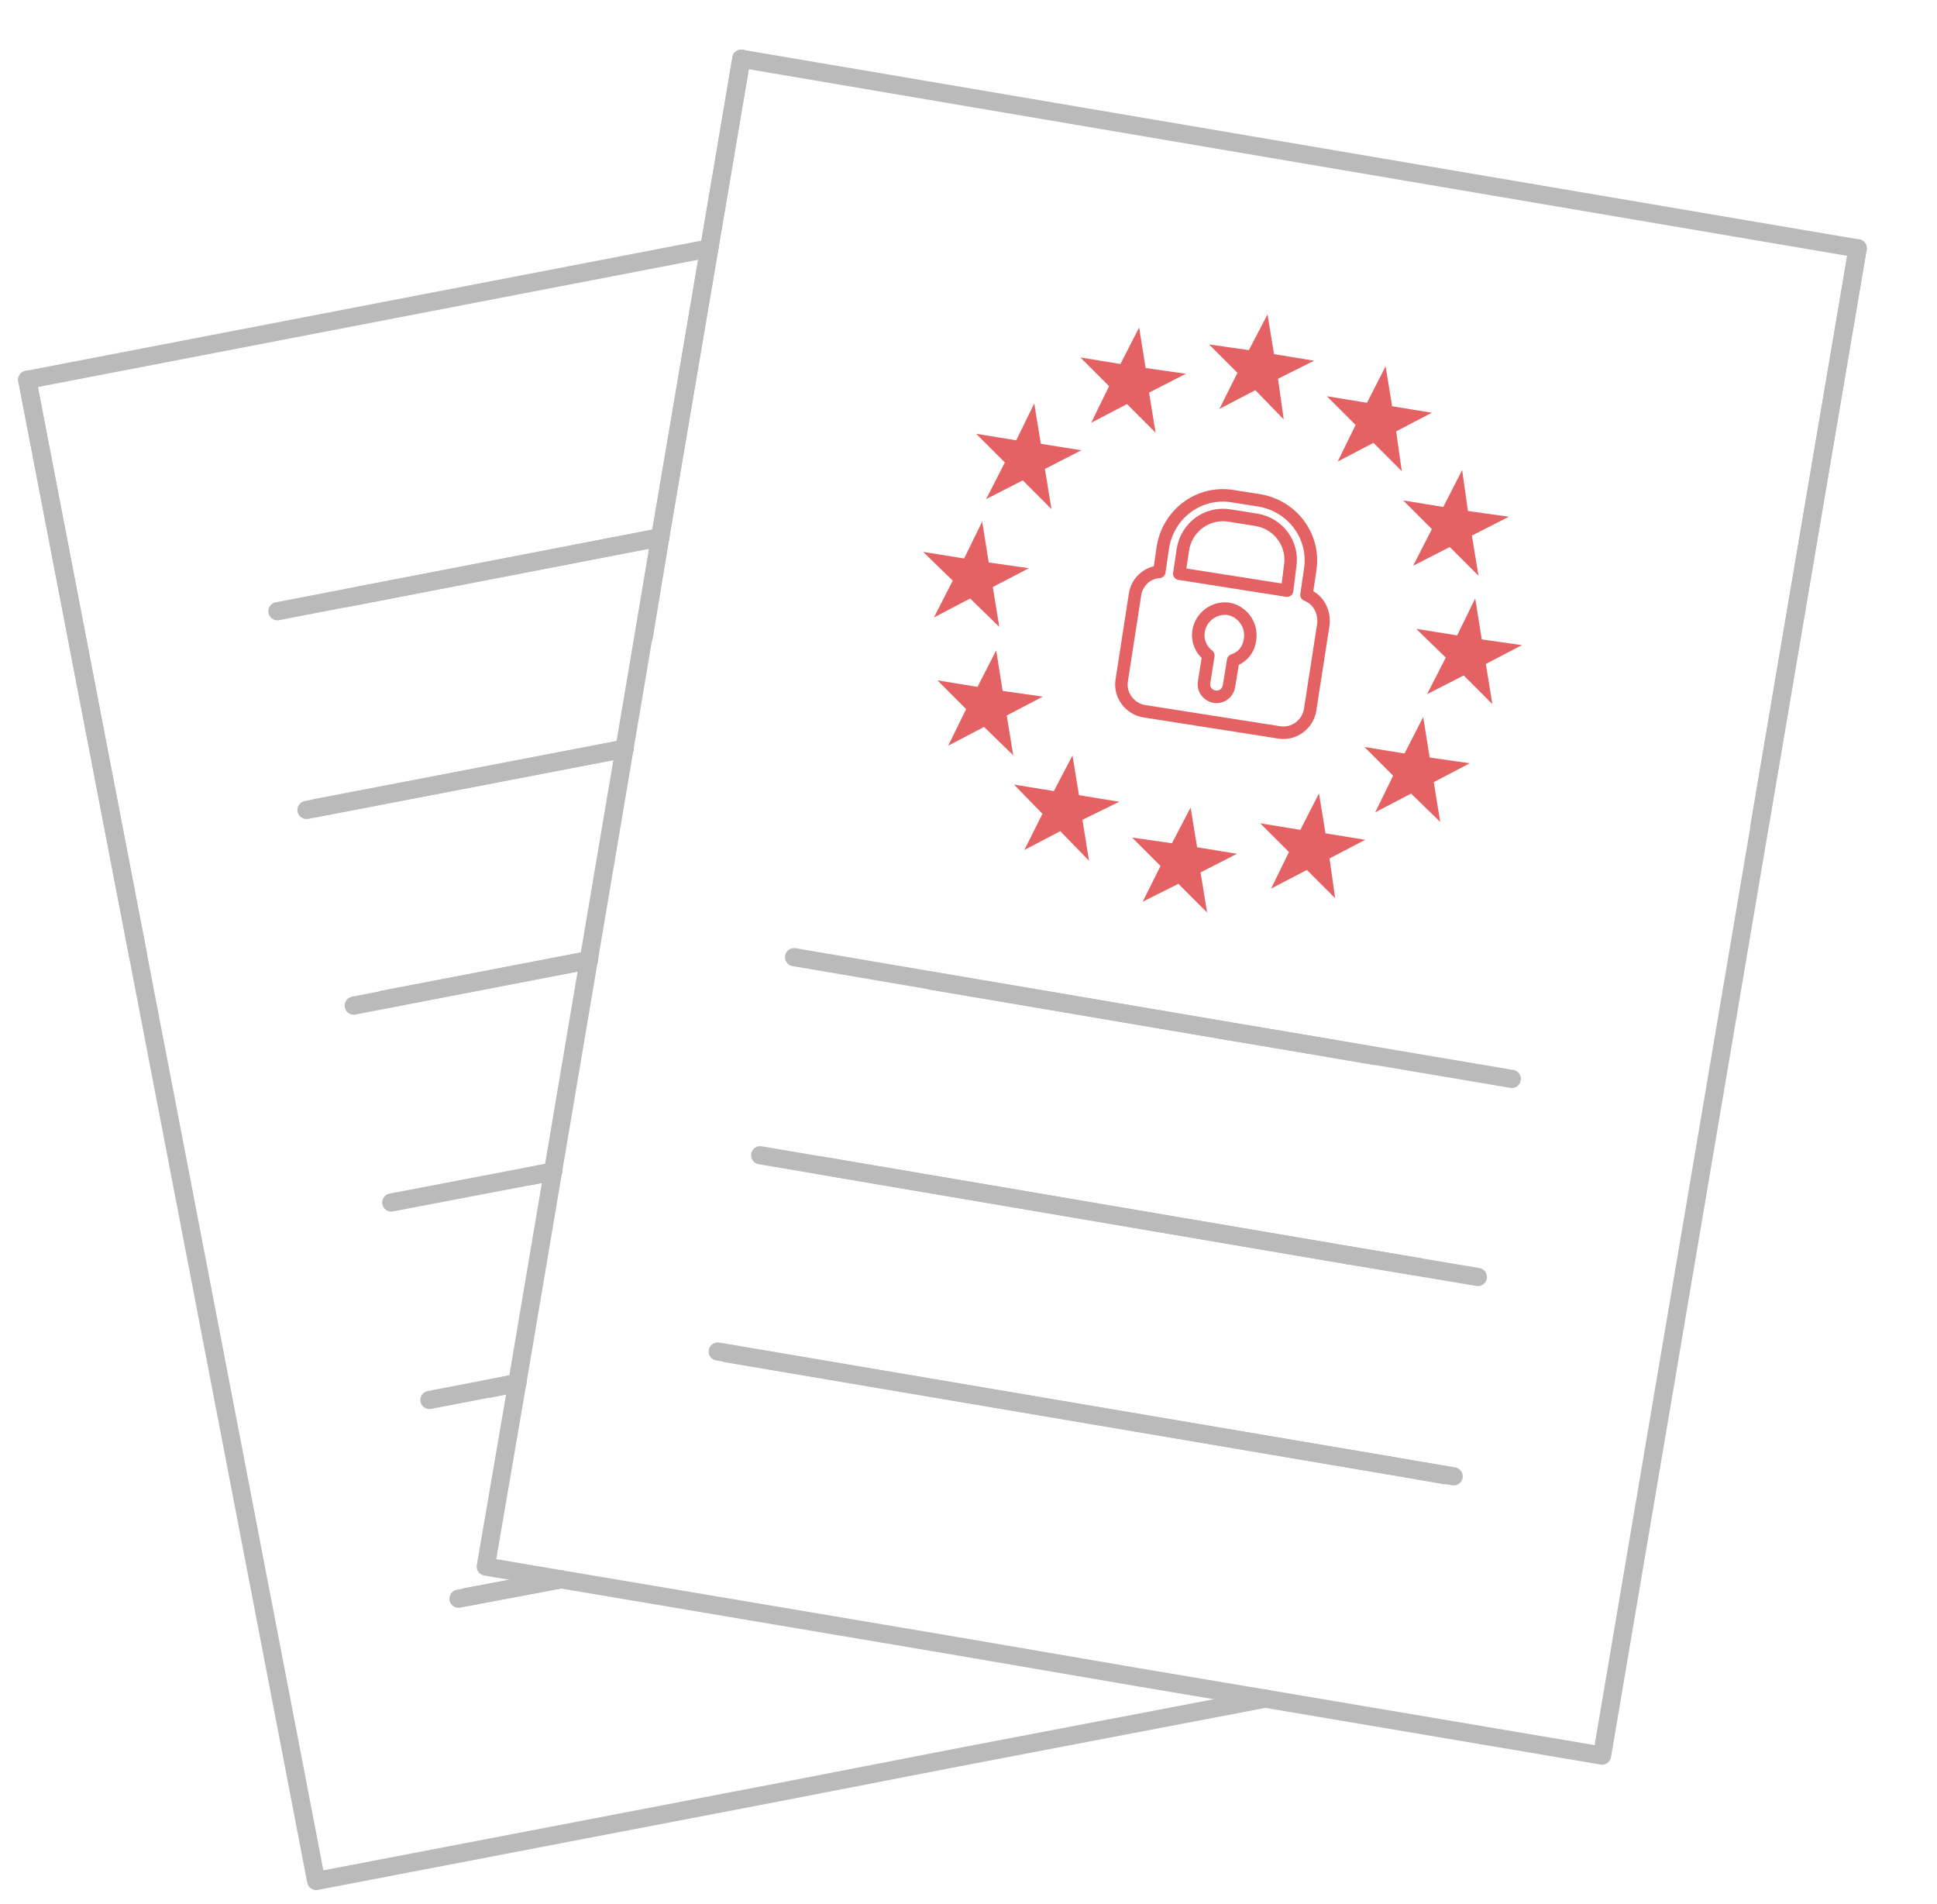 <?xml version="1.0" encoding="utf-8"?>
<!-- Generator: Adobe Illustrator 22.1.0, SVG Export Plug-In . SVG Version: 6.00 Build 0)  -->
<svg version="1.1" id="央铋_1" xmlns="http://www.w3.org/2000/svg" xmlns:xlink="http://www.w3.org/1999/xlink" x="0px" y="0px"
	 viewBox="0 0 319.8 314.3" style="enable-background:new 0 0 319.8 314.3;" xml:space="preserve">
<style type="text/css">
	.st0{fill:none;stroke:#E46264;stroke-width:2.062;stroke-linecap:round;stroke-linejoin:round;}
	.st1{fill:#E46264;stroke:#E46264;stroke-width:1.473;stroke-miterlimit:10;}
	.st2{fill:none;stroke:#BABABA;stroke-width:3;stroke-linecap:round;stroke-linejoin:round;stroke-miterlimit:10;}
</style>
<g>
	<g>
		<path class="st0" d="M215.7,98.2l0.6-4.1c0.9-5.5-2.9-10.6-8.4-11.5l-4.4-0.7c-5.5-0.9-10.6,2.9-11.5,8.4l-0.6,4.1
			c-2,0.1-3.7,1.7-4,3.7l-2.2,14.2c-0.4,2.4,1.3,4.7,3.7,5.1l22.3,3.5c2.4,0.4,4.7-1.3,5.1-3.7l2.2-14.2
			C218.7,100.9,217.6,98.9,215.7,98.2z M203.6,109l-0.7,4.3c-0.2,1.1-1.2,1.9-2.4,1.7c-1.1-0.2-1.9-1.2-1.7-2.4l0.7-4.4
			c-1.2-0.9-1.9-2.5-1.6-4.1c0.4-2.3,2.6-3.9,4.9-3.6c2.3,0.4,3.9,2.6,3.6,4.9C206.2,107.3,205.1,108.5,203.6,109z M212.5,97.5
			l-17.8-2.8l0.6-4c0.6-3.7,4-6.2,7.7-5.6l4.4,0.7c3.7,0.6,6.2,4,5.6,7.7L212.5,97.5z"/>
	</g>
</g>
<g>
	<g>
		<polygon class="st1" points="209.7,59.1 208.9,54.2 206.6,58.6 201.7,57.9 205.2,61.4 203,65.8 207.4,63.5 210.9,67.1 210.2,62.1 
			214.6,59.9 		"/>
		<polygon class="st1" points="197,140.5 196.2,135.6 193.9,140 189,139.3 192.5,142.8 190.3,147.2 194.7,145 198.2,148.5 
			197.4,143.6 201.9,141.3 		"/>
		<polygon class="st1" points="162.6,93.5 161.8,88.5 159.6,93 154.6,92.2 158.2,95.7 155.9,100.2 160.3,97.9 163.9,101.4 
			163.1,96.5 167.5,94.2 		"/>
		<polygon class="st1" points="188.5,61.4 187.7,56.4 185.4,60.9 180.5,60.1 184,63.6 181.8,68.1 186.2,65.8 189.7,69.3 188.9,64.4 
			193.4,62.1 		"/>
		<polygon class="st1" points="171.2,73.9 170.4,69 168.2,73.5 163.3,72.7 166.8,76.2 164.5,80.7 169,78.4 172.5,81.9 171.7,77 
			176.2,74.7 		"/>
		<polygon class="st1" points="164.9,114.7 164.1,109.7 161.8,114.2 156.9,113.4 160.4,116.9 158.2,121.4 162.6,119.1 166.2,122.6 
			165.4,117.7 169.8,115.4 		"/>
		<polygon class="st1" points="177.5,131.9 176.7,127 174.4,131.4 169.5,130.6 173,134.2 170.8,138.6 175.2,136.3 178.7,139.9 
			177.9,134.9 182.4,132.7 		"/>
		<polygon class="st1" points="244,106.2 243.2,101.2 241,105.7 236,104.9 239.6,108.4 237.3,112.9 241.8,110.6 245.3,114.1 
			244.5,109.2 248.9,106.9 		"/>
		<polygon class="st1" points="229.2,67.7 228.4,62.8 226.1,67.3 221.2,66.5 224.7,70 222.5,74.5 226.9,72.2 230.4,75.7 229.7,70.8 
			234.1,68.5 		"/>
		<polygon class="st1" points="241.7,85 241,80 238.7,84.5 233.8,83.7 237.3,87.2 235,91.7 239.5,89.4 243,92.9 242.2,88 
			246.7,85.7 		"/>
		<polygon class="st1" points="235.4,125.7 234.6,120.7 232.3,125.2 227.4,124.4 230.9,127.9 228.7,132.4 233.1,130.1 236.7,133.6 
			235.9,128.7 240.3,126.4 		"/>
		<polygon class="st1" points="218.2,138.2 217.4,133.3 215.1,137.8 210.2,137 213.7,140.5 211.5,145 215.9,142.7 219.4,146.2 
			218.7,141.3 223.1,139 		"/>
	</g>
</g>
<g>
	<line class="st2" x1="92.6" y1="260.7" x2="75.7" y2="263.9"/>
	<line class="st2" x1="103.1" y1="123.6" x2="50.6" y2="133.7"/>
	<line class="st2" x1="91.3" y1="193.4" x2="87.2" y2="194.2"/>
	<line class="st2" x1="85.4" y1="228.3" x2="80.9" y2="229.2"/>
	<line class="st2" x1="97.2" y1="158.5" x2="63.3" y2="165"/>
	<line class="st2" x1="109" y1="88.7" x2="109" y2="88.7"/>
	<line class="st2" x1="57.3" y1="98.7" x2="109" y2="88.7"/>
	<line class="st2" x1="229.3" y1="241.9" x2="229.3" y2="241.9"/>
	<line class="st2" x1="222.6" y1="207.2" x2="222.6" y2="207.2"/>
	<line class="st2" x1="215.9" y1="172.4" x2="215.9" y2="172.4"/>
	<line class="st2" x1="4.5" y1="62.7" x2="22.8" y2="157.7"/>
	<line class="st2" x1="117.1" y1="41" x2="4.5" y2="62.7"/>
	<line class="st2" x1="117.1" y1="41" x2="117.1" y2="41"/>
	<polyline class="st2" points="208.9,280.4 159.7,289.8 128.3,295.9 52.2,310.5 4.5,62.7 	"/>
	<line class="st2" x1="92.6" y1="260.7" x2="77.1" y2="263.6"/>
	<line class="st2" x1="103.1" y1="123.6" x2="52.1" y2="133.4"/>
	<line class="st2" x1="64.6" y1="198.5" x2="91.3" y2="193.4"/>
	<line class="st2" x1="85.4" y1="228.3" x2="70.9" y2="231.1"/>
	<line class="st2" x1="58.4" y1="166" x2="97.2" y2="158.5"/>
	<line class="st2" x1="109" y1="88.7" x2="45.8" y2="100.9"/>
	<line class="st2" x1="109" y1="88.7" x2="109" y2="88.7"/>
	<line class="st2" x1="229.3" y1="241.9" x2="238.5" y2="243.5"/>
	<line class="st2" x1="118.5" y1="223.1" x2="229.3" y2="241.9"/>
	<line class="st2" x1="153.8" y1="161.9" x2="202.8" y2="170.2"/>
	<line class="st2" x1="249.6" y1="178.1" x2="215.9" y2="172.4"/>
	<line class="st2" x1="202.8" y1="170.2" x2="215.9" y2="172.4"/>
	<line class="st2" x1="244" y1="210.8" x2="222.6" y2="207.2"/>
	<line class="st2" x1="135.6" y1="192.4" x2="222.6" y2="207.2"/>
	<line class="st2" x1="117.1" y1="41" x2="109" y2="88.7"/>
	<line class="st2" x1="91.3" y1="193.4" x2="85.4" y2="228.3"/>
	<line class="st2" x1="103.1" y1="123.6" x2="97.2" y2="158.5"/>
	<line class="st2" x1="97.2" y1="158.5" x2="97.2" y2="158.5"/>
	<line class="st2" x1="109" y1="88.7" x2="109" y2="88.7"/>
	<line class="st2" x1="92.6" y1="260.7" x2="92.6" y2="260.7"/>
	<polyline class="st2" points="85.4,228.3 80.2,258.6 92.6,260.7 	"/>
	<polyline class="st2" points="306.7,41 264.5,289.8 208.9,280.4 	"/>
	<line class="st2" x1="91.3" y1="193.4" x2="91.3" y2="193.4"/>
	<line class="st2" x1="91.3" y1="193.4" x2="97.2" y2="158.5"/>
	<line class="st2" x1="103.1" y1="123.6" x2="103.1" y2="123.6"/>
	<line class="st2" x1="103.1" y1="123.6" x2="109" y2="88.7"/>
	<line class="st2" x1="109" y1="88.7" x2="117.1" y2="41"/>
	<line class="st2" x1="117.1" y1="41" x2="122.4" y2="9.7"/>
	<line class="st2" x1="109" y1="88.7" x2="109" y2="88.7"/>
	<line class="st2" x1="117.1" y1="41" x2="122.4" y2="9.7"/>
	<polyline class="st2" points="92.6,260.7 156.6,271.5 188.1,276.9 208.9,280.4 	"/>
	<line class="st2" x1="85.4" y1="228.3" x2="85.4" y2="228.3"/>
	<line class="st2" x1="122.4" y1="9.7" x2="306.7" y2="41"/>
	<line class="st2" x1="106.3" y1="105.1" x2="109" y2="88.7"/>
	<line class="st2" x1="306.7" y1="41" x2="290.5" y2="136.3"/>
	<line class="st2" x1="120" y1="223.4" x2="229.3" y2="241.9"/>
	<line class="st2" x1="240" y1="243.7" x2="229.3" y2="241.9"/>
	<line class="st2" x1="131.1" y1="158" x2="202.8" y2="170.2"/>
	<line class="st2" x1="202.8" y1="170.2" x2="215.9" y2="172.4"/>
	<line class="st2" x1="226.9" y1="174.3" x2="215.9" y2="172.4"/>
	<line class="st2" x1="234" y1="209.1" x2="222.6" y2="207.2"/>
	<line class="st2" x1="125.5" y1="190.7" x2="222.6" y2="207.2"/>
</g>
</svg>
